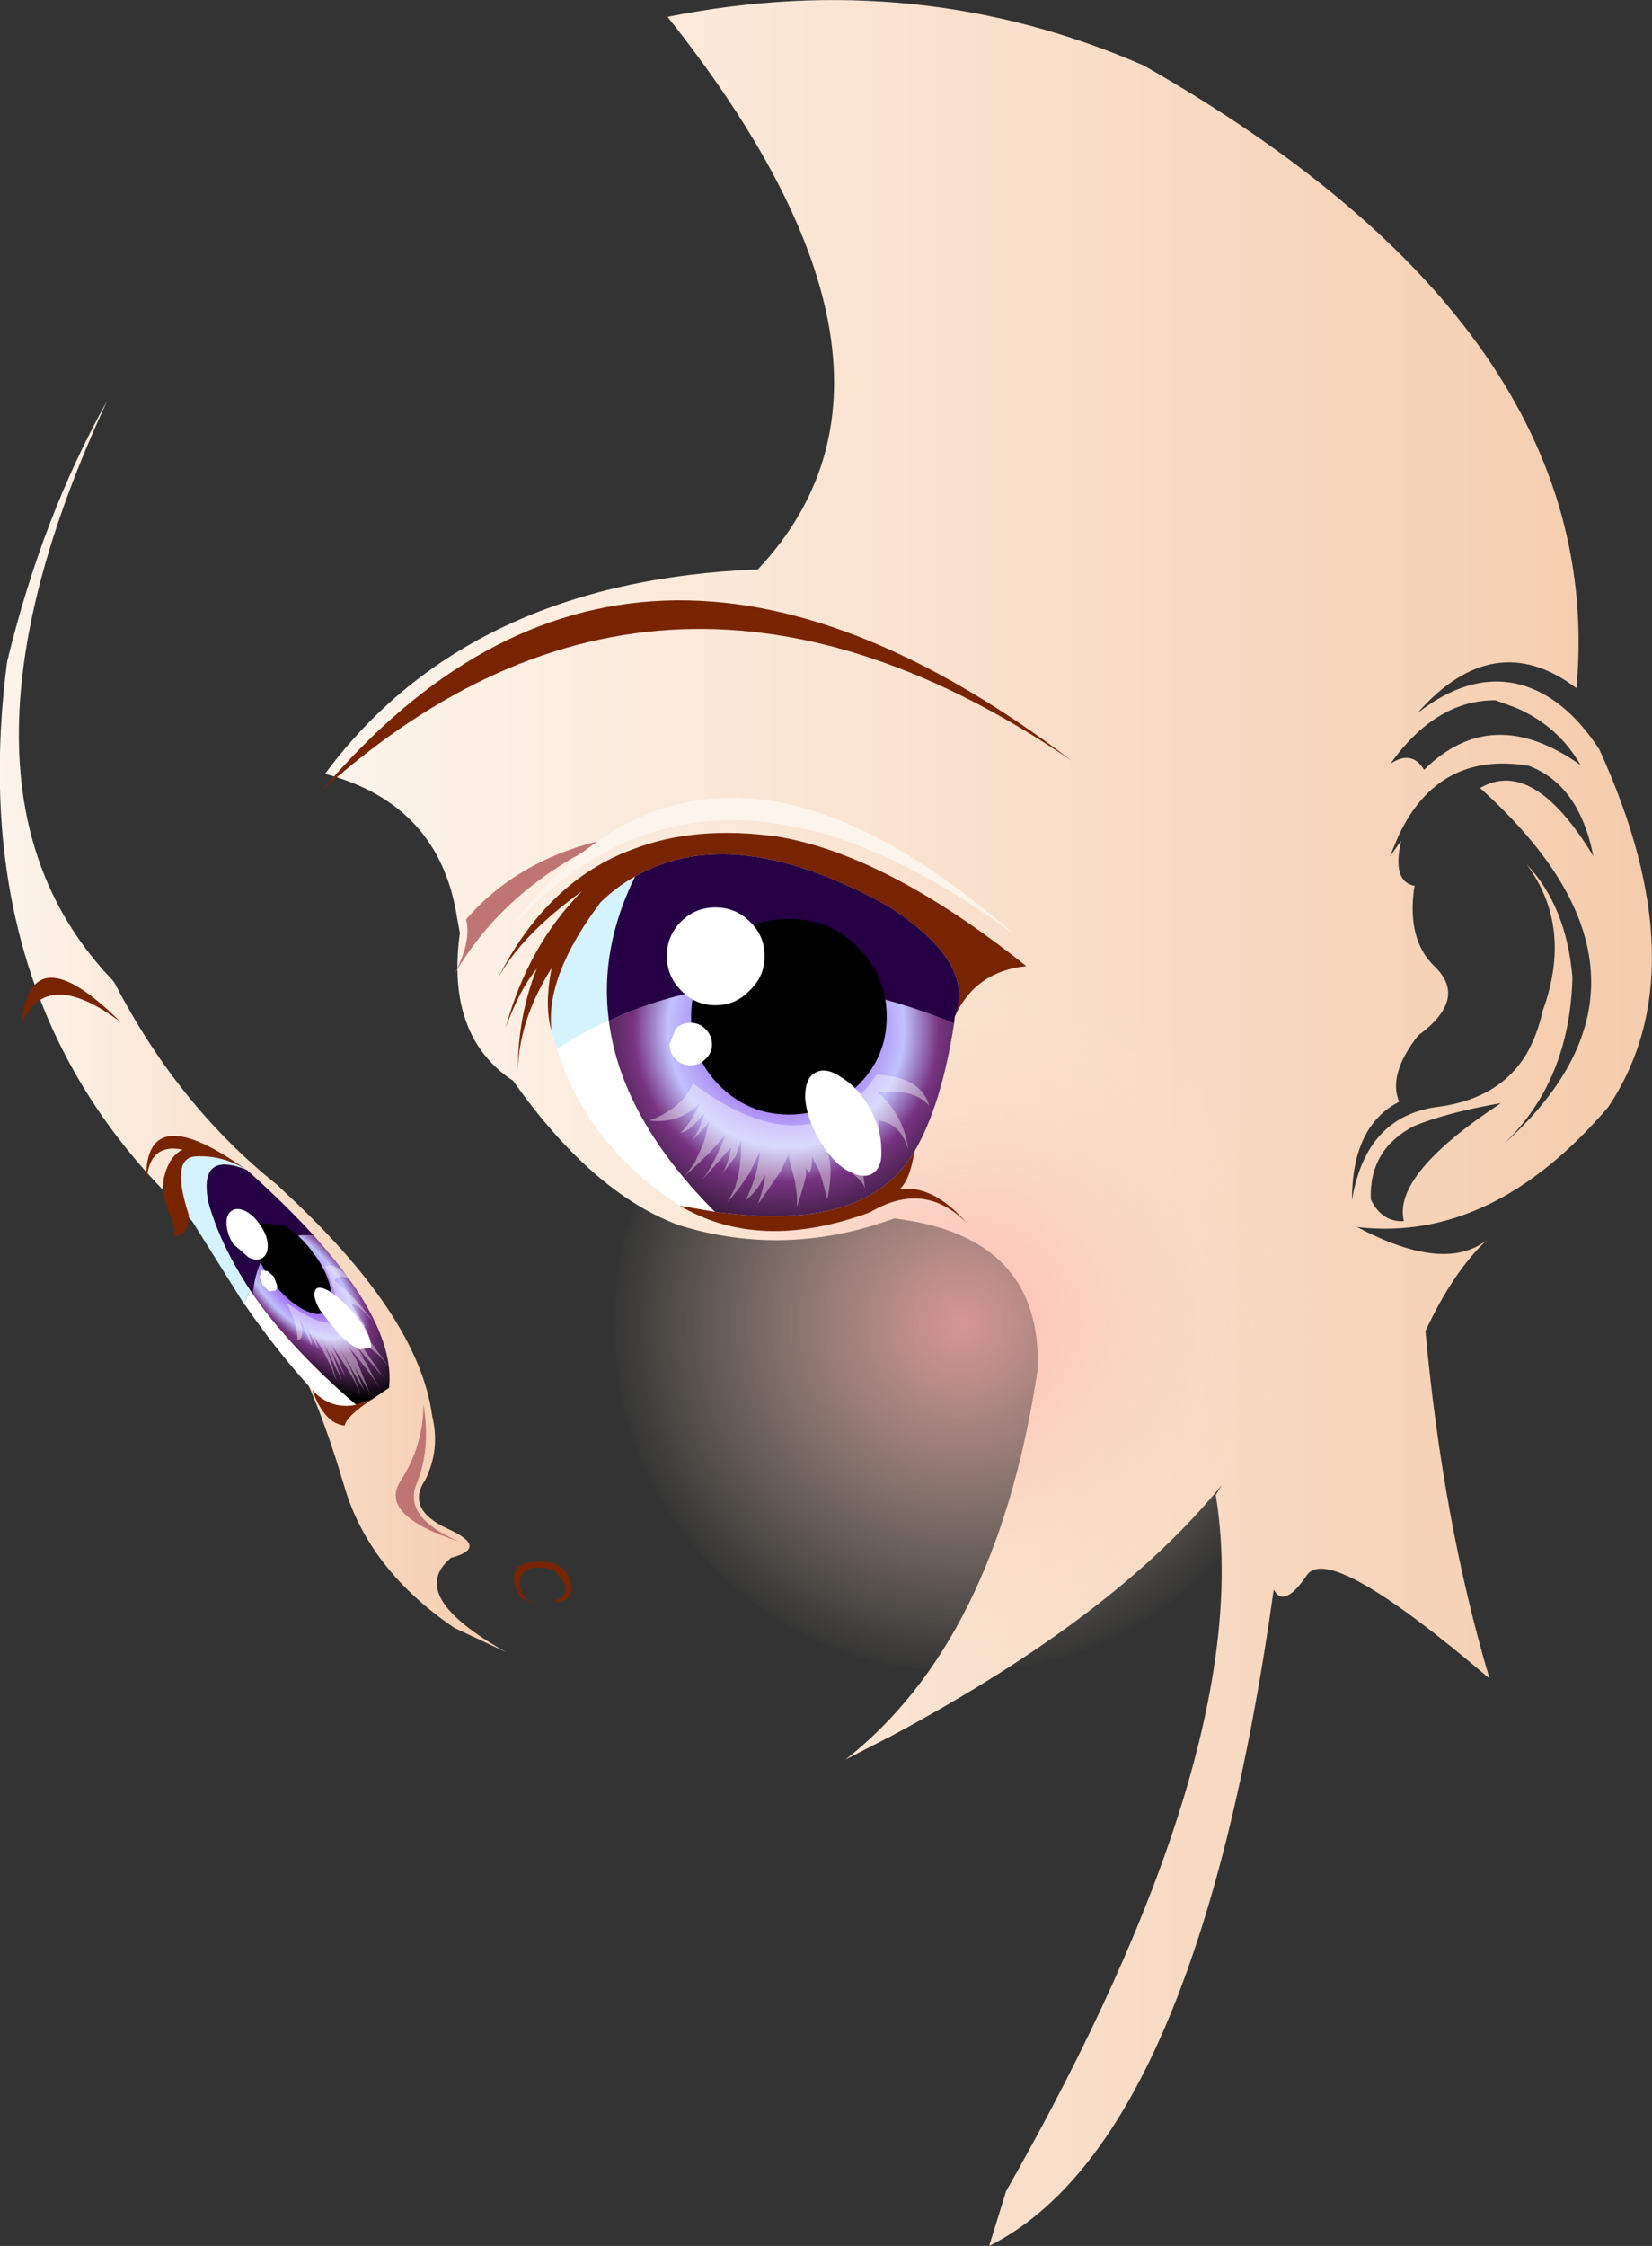 <?xml version="1.0" encoding="UTF-8" standalone="no"?>
<svg xmlns:xlink="http://www.w3.org/1999/xlink" height="166.45px" width="122.5px" xmlns="http://www.w3.org/2000/svg">
  <rect width="100%" height="100%" fill="#333333" stroke="none"/>
  <g transform="matrix(1.0, 0.0, 0.0, 1.0, 61.25, 83.2)">
    <path d="M23.55 -78.35 Q58.05 -58.7 55.65 -32.2 49.55 -36.8 43.85 -30.35 48.1 -33.65 52.0 -32.3 55.0 -31.25 57.35 -27.65 64.8 -11.3 58.0 -1.15 49.45 8.85 39.5 7.75 L39.45 7.75 39.35 7.7 39.4 7.75 39.5 7.8 Q45.9 11.15 49.0 8.7 46.5 11.05 44.45 15.45 45.75 29.6 49.2 41.2 37.3 31.05 35.65 33.55 33.95 36.05 33.2 34.6 27.45 75.55 12.1 83.25 L13.35 79.2 Q32.0 46.4 28.9 27.6 L29.35 26.85 Q21.55 36.5 4.95 45.4 L1.45 47.2 Q12.6 38.45 15.65 18.6 L15.7 18.25 Q16.0 8.4 5.05 7.1 -3.0 10.05 -10.9 7.6 -17.3 5.25 -23.2 -3.1 -28.2 -6.4 -27.15 -14.05 L-27.35 -15.15 Q-28.65 -23.6 -37.15 -25.85 -26.55 -40.15 -5.05 -41.0 8.95 -55.9 -11.75 -81.95 6.8 -85.65 23.55 -78.35 M49.65 -31.3 L49.4 -31.3 Q45.15 -31.2 41.85 -26.6 43.45 -27.65 44.35 -26.15 49.4 -31.15 55.95 -26.5 54.3 -29.4 51.15 -30.75 L49.65 -31.3 M42.65 -20.9 Q41.95 -17.85 43.65 -17.55 L43.6 -17.3 Q43.1 -13.55 45.1 -11.6 47.65 -9.2 43.9 -6.45 41.65 -3.55 42.5 -1.55 39.0 0.25 39.0 5.75 40.05 -0.6 45.6 -1.2 50.0 -1.85 51.95 -5.1 52.75 -6.5 53.15 -8.3 55.4 -14.5 51.95 -19.15 54.9 -16.05 55.35 -10.75 55.15 -3.1 50.25 1.6 64.05 -10.8 48.5 -24.8 52.45 -27.1 56.9 -19.75 55.85 -25.05 52.1 -26.45 45.4 -27.55 42.45 -21.25 L41.8 -19.7 42.65 -20.9 M50.05 -1.45 Q46.05 -0.75 43.6 0.25 40.25 2.0 40.4 5.7 41.25 7.4 42.85 7.3 42.0 3.85 50.05 -1.45" fill="url(#gradient0)" fill-rule="evenodd" stroke="none"/>
    <path d="M-52.75 -10.35 Q-48.05 -1.25 -40.65 4.65 L-40.4 4.9 Q-30.2 14.25 -29.2 21.75 -28.6 24.2 -29.7 26.45 -31.2 28.65 -28.05 30.1 -24.95 31.5 -27.8 32.25 -31.2 35.05 -23.7 39.25 L-27.55 37.45 Q-33.95 33.1 -35.75 26.85 -37.6 20.6 -39.7 16.7 -41.8 12.7 -49.25 4.9 -63.75 -10.2 -60.75 -33.95 L-60.7 -34.25 Q-58.1 -44.95 -53.3 -53.5 -66.6 -24.85 -52.9 -10.55 L-52.75 -10.35" fill="url(#gradient1)" fill-rule="evenodd" stroke="none"/>
    <path d="M35.8 14.9 Q35.8 25.55 28.3 33.1 20.75 40.65 10.05 40.65 -0.65 40.65 -8.15 33.1 -15.7 25.55 -15.7 14.9 -15.7 4.2 -8.15 -3.3 -0.65 -10.85 10.05 -10.85 20.75 -10.85 28.3 -3.3 35.8 4.2 35.8 14.9" fill="url(#gradient2)" fill-rule="evenodd" stroke="none"/>
    <path d="M-14.15 -18.25 Q-16.8 -12.9 -16.1 -7.55 -18.1 -6.7 -19.95 -5.45 L-20.35 -6.8 Q-20.85 -10.85 -16.7 -16.35 -15.5 -17.5 -14.15 -18.25 M-43.15 13.45 L-47.25 6.9 -47.25 6.85 Q-48.65 2.55 -46.7 2.5 -44.75 2.4 -42.95 3.5 -46.55 2.05 -45.8 5.9 -44.9 9.1 -42.7 12.4 L-43.15 13.45" fill="#d5f2ff" fill-rule="evenodd" stroke="none"/>
    <path d="M9.55 -7.85 Q11.2 -11.8 4.6 -16.05 -6.85 -22.4 -14.15 -18.25 -15.5 -17.5 -16.7 -16.35 -20.85 -10.85 -20.35 -6.8 -20.9 -8.6 -20.35 -11.45 -22.75 -7.65 -22.85 -3.9 -22.85 -7.9 -21.45 -11.4 -22.7 -9.9 -23.75 -7.05 -22.1 -13.1 -18.1 -17.15 -22.65 -13.85 -24.35 -10.65 -20.7 -17.9 -14.35 -20.25 -9.7 -22.05 -3.6 -21.2 4.5 -19.85 14.85 -11.6 11.05 -11.2 9.55 -7.85 M-8.25 6.6 Q3.0 8.2 6.55 2.15 6.25 4.2 5.45 4.95 7.9 4.55 10.45 7.45 7.3 4.25 3.25 6.65 -4.95 9.65 -10.85 6.15 L-8.25 6.6 M-34.85 20.9 L-33.65 20.5 Q-35.5 21.7 -35.7 22.45 -37.2 22.3 -38.1 19.8 -36.7 21.3 -34.85 20.9 M-47.25 6.85 Q-47.3 8.4 -48.35 8.45 -48.2 7.85 -48.7 6.7 -49.3 5.3 -49.1 4.1 -48.7 2.45 -47.7 2.0 -50.35 1.45 -50.4 4.7 -50.75 -1.55 -44.15 2.7 L-42.95 3.5 Q-44.75 2.4 -46.7 2.5 -48.65 2.55 -47.25 6.85 M-20.3 35.5 Q-18.35 34.9 -20.2 33.15 -22.4 32.55 -22.7 33.9 -22.75 35.55 -21.35 35.55 -22.15 35.6 -22.75 35.1 -23.95 32.65 -21.5 32.55 -19.1 32.4 -18.9 34.45 -18.8 35.6 -20.3 35.5 M18.25 -26.8 Q-11.95 -47.4 -37.35 -24.65 -14.45 -51.65 18.25 -26.8 M-52.3 -7.45 Q-57.85 -11.6 -59.65 -7.3 -59.0 -14.1 -52.3 -7.45" fill="#782401" fill-rule="evenodd" stroke="none"/>
    <path d="M-16.95 -20.85 Q-4.1 -29.8 13.95 -13.95 -8.6 -30.6 -23.3 -14.5 -20.85 -17.85 -18.1 -20.0 L-16.95 -20.85" fill="#fdf4eb" fill-rule="evenodd" stroke="none"/>
    <path d="M-16.95 -20.85 L-18.1 -20.0 Q-24.3 -16.6 -27.55 -11.0 -26.25 -13.55 -26.7 -15.05 -23.05 -19.3 -16.95 -20.85 M-27.2 31.05 Q-33.2 29.1 -31.55 26.55 -29.85 23.95 -29.85 20.85 -29.3 24.2 -30.35 26.75 -31.4 29.25 -27.2 31.05 L-26.95 31.15 -27.2 31.05" fill="#bf7574" fill-rule="evenodd" stroke="none"/>
    <path d="M-19.95 -5.45 Q-18.1 -6.7 -16.1 -7.55 -15.2 -0.4 -8.25 6.6 L-10.85 6.15 Q-17.7 1.7 -19.95 -5.45 M-34.85 20.9 Q-36.7 21.3 -38.1 19.8 -40.75 16.9 -43.05 13.55 L-43.15 13.45 -42.7 12.4 -42.5 12.7 Q-39.7 16.75 -34.85 20.9" fill="#ffffff" fill-rule="evenodd" stroke="none"/>
    <path d="M-16.1 -7.55 Q-4.25 -13.1 9.5 -7.35 8.55 -1.25 6.55 2.15 3.0 8.2 -8.25 6.6 -15.2 -0.4 -16.1 -7.55" fill="url(#gradient3)" fill-rule="evenodd" stroke="none"/>
    <path d="M-33.65 20.5 L-34.85 20.9 Q-39.7 16.75 -42.5 12.7 -42.05 8.05 -38.0 8.35 -31.9 15.1 -32.4 19.65 L-33.65 20.5" fill="url(#gradient4)" fill-rule="evenodd" stroke="none"/>
    <path d="M-16.1 -7.55 Q-16.8 -12.9 -14.15 -18.25 -6.85 -22.4 4.6 -16.05 11.2 -11.8 9.55 -7.85 L9.5 -7.35 Q-4.25 -13.1 -16.1 -7.55 M-38.0 8.35 Q-42.05 8.05 -42.5 12.7 L-42.7 12.4 Q-44.9 9.1 -45.8 5.9 -46.55 2.05 -42.95 3.5 -40.1 6.05 -38.0 8.35" fill="#250044" fill-rule="evenodd" stroke="none"/>
    <path d="M-7.9 -2.75 Q-10.0 -4.85 -10.0 -7.85 -10.0 -10.85 -7.9 -13.0 -5.75 -15.1 -2.75 -15.1 0.25 -15.1 2.35 -13.0 4.5 -10.85 4.5 -7.85 4.5 -4.85 2.35 -2.75 0.25 -0.6 -2.75 -0.6 -5.75 -0.6 -7.9 -2.75" fill="#000000" fill-rule="evenodd" stroke="none"/>
    <path d="M-10.75 -9.8 Q-11.8 -10.85 -11.8 -12.35 -11.8 -13.85 -10.75 -14.9 -9.7 -15.95 -8.2 -15.95 -6.7 -15.95 -5.65 -14.9 -4.55 -13.85 -4.55 -12.35 -4.55 -10.85 -5.65 -9.8 -6.7 -8.7 -8.2 -8.7 -9.7 -8.7 -10.75 -9.8" fill="#ffffff" fill-rule="evenodd" stroke="none"/>
    <path d="M-11.15 -4.7 Q-11.6 -5.15 -11.6 -5.8 L-11.15 -6.95 Q-10.7 -7.4 -10.05 -7.4 -9.4 -7.4 -8.95 -6.95 -8.45 -6.45 -8.45 -5.8 -8.45 -5.15 -8.95 -4.7 -9.4 -4.25 -10.05 -4.25 -10.7 -4.25 -11.15 -4.7" fill="#ffffff" fill-rule="evenodd" stroke="none"/>
    <path d="M-38.85 13.8 Q-40.0 13.15 -41.05 11.8 -42.05 10.45 -42.35 9.2 -42.65 7.9 -42.05 7.45 L-40.25 7.6 Q-39.1 8.2 -38.1 9.55 -37.05 10.9 -36.75 12.2 -36.45 13.55 -37.05 14.0 -37.65 14.45 -38.85 13.8" fill="#000000" fill-rule="evenodd" stroke="none"/>
    <path d="M-42.8 10.0 L-43.95 9.0 Q-44.4 8.3 -44.45 7.55 -44.5 6.85 -44.1 6.55 -43.7 6.25 -43.05 6.55 -42.4 6.9 -41.95 7.6 -41.45 8.3 -41.4 9.0 -41.35 9.7 -41.75 10.0 -42.15 10.3 -42.8 10.0" fill="#ffffff" fill-rule="evenodd" stroke="none"/>
    <path d="M-41.3 12.5 L-41.8 12.0 -42.0 11.45 -41.85 10.95 -41.4 11.0 -40.95 11.4 -40.7 12.05 Q-40.7 12.35 -40.85 12.45 L-41.3 12.5" fill="#ffffff" fill-rule="evenodd" stroke="none"/>
    <path d="M1.4 3.45 Q0.25 2.65 -0.6 1.1 -1.45 -0.45 -1.55 -1.85 -1.55 -3.3 -0.8 -3.7 0.0 -4.15 1.15 -3.35 2.4 -2.6 3.25 -1.05 4.1 0.5 4.1 1.95 4.2 3.35 3.4 3.8 2.65 4.2 1.4 3.45" fill="#ffffff" fill-rule="evenodd" stroke="none"/>
    <path d="M-34.6 16.8 Q-35.25 16.5 -36.15 15.65 L-37.55 13.85 Q-38.05 12.95 -37.9 12.5 -37.8 12.05 -37.1 12.35 -36.45 12.65 -35.6 13.5 -34.7 14.35 -34.15 15.3 -33.65 16.25 -33.75 16.7 L-34.6 16.8" fill="#ffffff" fill-rule="evenodd" stroke="none"/>
    <path d="M-11.3 1.0 L-11.25 1.0 -11.3 1.0 M-9.35 -1.45 Q-10.85 0.1 -13.1 -0.15 -10.7 -1.05 -9.85 -2.9 -1.15 3.6 3.75 -3.55 7.05 -3.4 7.65 -1.25 6.55 -2.55 3.85 -2.25 5.8 -0.5 6.1 2.0 5.55 0.1 3.95 -0.15 L3.85 1.85 3.0 1.75 3.05 2.05 2.95 2.45 2.3 1.9 2.65 3.45 2.75 3.8 2.95 5.3 Q2.95 4.7 2.5 4.25 L2.3 4.05 0.05 2.1 Q0.6 3.2 0.1 5.7 -0.45 3.5 -0.65 3.3 L-1.05 2.5 Q-1.0 3.35 -1.25 3.75 L-1.5 3.35 Q-1.45 3.85 -1.55 4.25 L-1.9 5.45 -2.15 6.25 -2.15 5.45 -2.3 4.35 -2.8 2.4 -3.35 3.6 -5.05 6.05 Q-4.45 4.3 -4.55 3.85 -4.95 4.95 -5.95 5.75 -5.05 3.9 -4.9 2.15 L-5.7 3.8 -6.55 5.0 -7.3 5.9 -6.75 4.85 -6.5 3.9 Q-6.25 2.6 -6.3 1.3 L-6.7 2.5 -7.95 4.1 Q-7.25 3.3 -7.05 1.85 L-9.15 4.2 Q-8.25 3.0 -7.45 0.9 L-8.7 2.3 -10.45 3.95 -10.3 3.75 -9.75 3.0 -9.05 1.45 -8.65 -0.2 -8.85 0.2 -9.95 1.35 Q-9.4 0.65 -9.0 -0.75 -10.05 0.65 -10.8 0.75 -10.15 0.25 -9.35 -1.45" fill="#ffffff" fill-opacity="0.4" fill-rule="evenodd" stroke="none"/>
    <path d="M-38.15 16.8 L-38.1 16.8 -38.15 16.8 M-39.05 14.45 Q-38.55 16.0 -39.2 16.15 -39.15 15.05 -40.0 13.35 -34.3 17.3 -37.15 10.65 -36.35 10.25 -35.0 11.9 -35.95 11.05 -36.45 11.7 -34.95 12.85 -33.5 14.85 -34.7 13.4 -35.2 13.45 L-34.15 15.1 -34.4 15.15 -34.2 15.4 -34.0 15.7 -34.45 15.35 -33.5 16.6 -33.3 16.9 -32.4 18.1 -33.1 17.3 -33.25 17.15 -34.85 15.9 -32.85 18.85 -34.4 17.05 -34.95 16.4 -34.25 17.45 -34.55 17.15 -34.05 17.9 -33.5 19.0 -33.1 19.65 -33.55 19.0 -34.15 18.15 -35.4 16.6 -34.8 17.65 -33.85 20.0 -34.95 18.1 -34.25 19.85 -36.05 16.75 -35.25 18.25 -34.8 19.35 -34.5 20.25 -34.9 19.25 -35.4 18.4 -36.8 16.25 -36.25 17.3 -35.65 18.85 -36.7 16.85 -35.9 19.1 -37.35 16.1 -36.8 17.45 -36.3 19.1 -36.4 18.9 -36.65 18.2 -37.35 16.8 -38.2 15.4 -38.0 15.75 -37.6 16.85 -38.6 15.0 Q-38.05 16.3 -38.15 16.5 L-39.05 14.45" fill="#ffffff" fill-opacity="0.4" fill-rule="evenodd" stroke="none"/>
  </g>
  <defs>
    <linearGradient gradientTransform="matrix(0.06, 0.0, 0.0, 0.102, 12.05, 0.0)" gradientUnits="userSpaceOnUse" id="gradient0" spreadMethod="pad" x1="-819.2" x2="819.2">
      <stop offset="0.0" stop-color="#fdf4eb"/>
      <stop offset="1.0" stop-color="#f5ccad"/>
    </linearGradient>
    <linearGradient gradientTransform="matrix(0.023, 0.0, 0.0, 0.057, -42.5, -7.15)" gradientUnits="userSpaceOnUse" id="gradient1" spreadMethod="pad" x1="-819.2" x2="819.2">
      <stop offset="0.0" stop-color="#fdf4eb"/>
      <stop offset="1.0" stop-color="#f5ccad"/>
    </linearGradient>
    <radialGradient cx="0" cy="0" gradientTransform="matrix(0.032, 0.0, 0.0, 0.032, 10.05, 14.9)" gradientUnits="userSpaceOnUse" id="gradient2" r="819.2" spreadMethod="pad">
      <stop offset="0.0" stop-color="#ffaeae" stop-opacity="0.8"/>
      <stop offset="1.0" stop-color="#fdeccc" stop-opacity="0.0"/>
    </radialGradient>
    <radialGradient cx="0" cy="0" gradientTransform="matrix(0.022, 0.0, 0.0, 0.022, -2.95, -6.95)" gradientUnits="userSpaceOnUse" id="gradient3" r="819.2" spreadMethod="pad">
      <stop offset="0.0" stop-color="#7a02dd"/>
      <stop offset="0.486" stop-color="#c0c1fe"/>
      <stop offset="0.627" stop-color="#773481"/>
      <stop offset="1.0" stop-color="#000000"/>
    </radialGradient>
    <radialGradient cx="0" cy="0" gradientTransform="matrix(0.005, -0.004, 0.009, 0.01, -39.2, 11.7)" gradientUnits="userSpaceOnUse" id="gradient4" r="819.2" spreadMethod="pad">
      <stop offset="0.0" stop-color="#7a02dd"/>
      <stop offset="0.486" stop-color="#c0c1fe"/>
      <stop offset="0.627" stop-color="#773481"/>
      <stop offset="1.0" stop-color="#000000"/>
    </radialGradient>
  </defs>
</svg>
